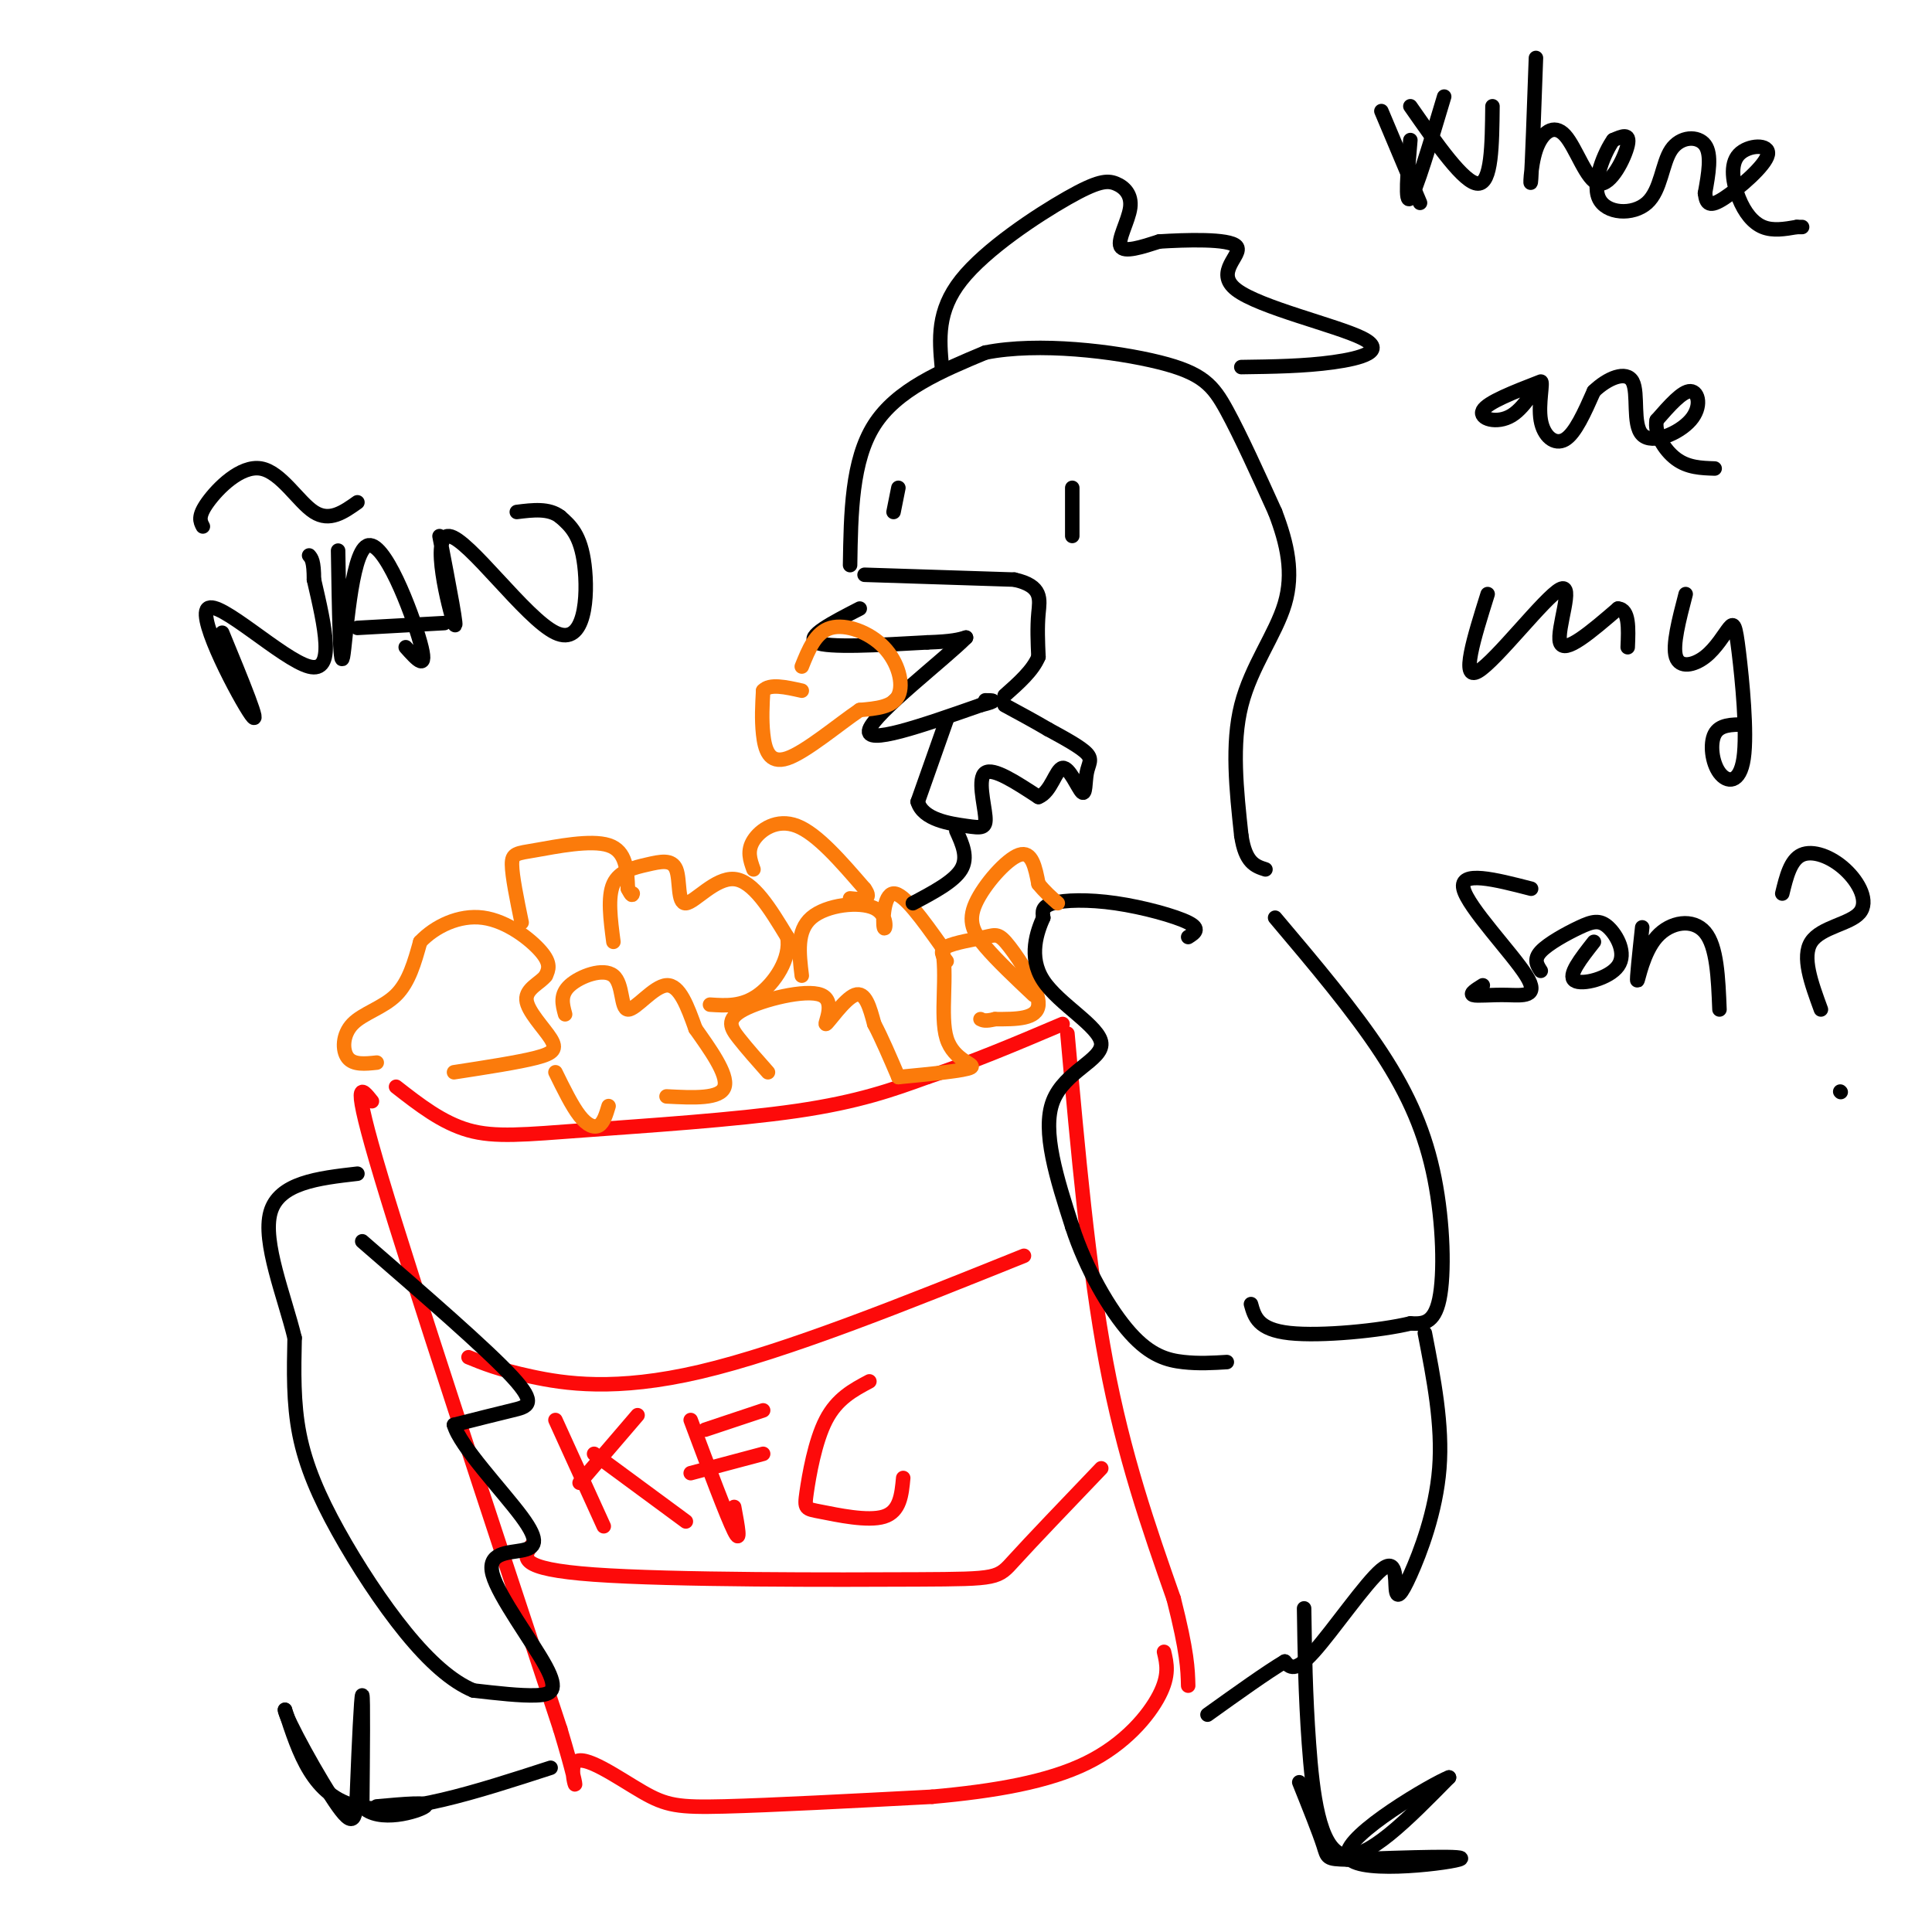 <svg viewBox='0 0 400 400' version='1.1' xmlns='http://www.w3.org/2000/svg' xmlns:xlink='http://www.w3.org/1999/xlink'><g fill='none' stroke='rgb(253,10,10)' stroke-width='3' stroke-linecap='round' stroke-linejoin='round'><path d='M82,225c4.774,3.726 9.548,7.452 15,9c5.452,1.548 11.583,0.917 24,0c12.417,-0.917 31.119,-2.119 44,-4c12.881,-1.881 19.940,-4.440 27,-7'/><path d='M192,223c9.167,-3.000 18.583,-7.000 28,-11'/><path d='M221,214c2.167,24.250 4.333,48.500 8,68c3.667,19.500 8.833,34.250 14,49'/><path d='M243,331c2.833,11.167 2.917,14.583 3,18'/><path d='M77,228c-2.250,-2.833 -4.500,-5.667 2,16c6.500,21.667 21.750,67.833 37,114'/><path d='M116,358c5.689,18.912 1.411,9.193 3,7c1.589,-2.193 9.043,3.140 14,6c4.957,2.860 7.416,3.246 17,3c9.584,-0.246 26.292,-1.123 43,-2'/><path d='M193,372c13.012,-1.167 24.042,-3.083 32,-7c7.958,-3.917 12.845,-9.833 15,-14c2.155,-4.167 1.577,-6.583 1,-9'/><path d='M97,281c3.089,1.267 6.178,2.533 13,4c6.822,1.467 17.378,3.133 35,-1c17.622,-4.133 42.311,-14.067 67,-24'/><path d='M110,320c-1.595,2.417 -3.190,4.833 13,6c16.190,1.167 50.167,1.083 67,1c16.833,-0.083 16.524,-0.167 20,-4c3.476,-3.833 10.738,-11.417 18,-19'/><path d='M115,294c0.000,0.000 10.000,22.000 10,22'/><path d='M120,307c0.000,0.000 12.000,-14.000 12,-14'/><path d='M123,301c0.000,0.000 19.000,14.000 19,14'/><path d='M143,294c3.750,10.000 7.500,20.000 9,23c1.500,3.000 0.750,-1.000 0,-5'/><path d='M146,296c0.000,0.000 12.000,-4.000 12,-4'/><path d='M143,305c0.000,0.000 15.000,-4.000 15,-4'/><path d='M180,286c-3.357,1.783 -6.715,3.566 -9,8c-2.285,4.434 -3.499,11.518 -4,15c-0.501,3.482 -0.289,3.360 3,4c3.289,0.640 9.654,2.040 13,1c3.346,-1.040 3.673,-4.520 4,-8'/></g>
<g fill='none' stroke='rgb(251,123,11)' stroke-width='3' stroke-linecap='round' stroke-linejoin='round'><path d='M78,220c-2.411,0.256 -4.821,0.512 -6,-1c-1.179,-1.512 -1.125,-4.792 1,-7c2.125,-2.208 6.321,-3.345 9,-6c2.679,-2.655 3.839,-6.827 5,-11'/><path d='M87,195c3.012,-3.190 8.042,-5.667 13,-5c4.958,0.667 9.845,4.476 12,7c2.155,2.524 1.577,3.762 1,5'/><path d='M113,202c-1.048,1.475 -4.167,2.663 -4,5c0.167,2.337 3.622,5.821 5,8c1.378,2.179 0.679,3.051 -3,4c-3.679,0.949 -10.340,1.974 -17,3'/><path d='M117,210c-0.560,-2.043 -1.120,-4.086 1,-6c2.120,-1.914 6.919,-3.699 9,-2c2.081,1.699 1.445,6.880 3,7c1.555,0.120 5.301,-4.823 8,-5c2.699,-0.177 4.349,4.411 6,9'/><path d='M144,213c2.800,3.978 6.800,9.422 6,12c-0.800,2.578 -6.400,2.289 -12,2'/><path d='M115,222c1.711,3.489 3.422,6.978 5,9c1.578,2.022 3.022,2.578 4,2c0.978,-0.578 1.489,-2.289 2,-4'/><path d='M127,195c-0.610,-4.661 -1.221,-9.322 0,-12c1.221,-2.678 4.272,-3.372 7,-4c2.728,-0.628 5.133,-1.189 6,1c0.867,2.189 0.195,7.128 2,7c1.805,-0.128 6.087,-5.322 10,-5c3.913,0.322 7.456,6.161 11,12'/><path d='M163,194c0.822,4.444 -2.622,9.556 -6,12c-3.378,2.444 -6.689,2.222 -10,2'/><path d='M159,222c-2.161,-2.434 -4.321,-4.868 -6,-7c-1.679,-2.132 -2.875,-3.961 1,-6c3.875,-2.039 12.822,-4.289 16,-3c3.178,1.289 0.586,6.116 1,6c0.414,-0.116 3.832,-5.176 6,-6c2.168,-0.824 3.084,2.588 4,6'/><path d='M181,212c1.500,2.833 3.250,6.917 5,11'/><path d='M166,202c-0.566,-4.651 -1.132,-9.301 2,-12c3.132,-2.699 9.963,-3.445 13,-2c3.037,1.445 2.279,5.081 2,4c-0.279,-1.081 -0.080,-6.880 2,-7c2.080,-0.120 6.040,5.440 10,11'/><path d='M195,196c1.298,5.667 -0.458,14.333 1,19c1.458,4.667 6.131,5.333 5,6c-1.131,0.667 -8.065,1.333 -15,2'/><path d='M196,199c-0.817,-1.072 -1.633,-2.144 0,-3c1.633,-0.856 5.716,-1.498 8,-2c2.284,-0.502 2.769,-0.866 5,2c2.231,2.866 6.209,8.962 6,12c-0.209,3.038 -4.604,3.019 -9,3'/><path d='M206,211c-2.000,0.500 -2.500,0.250 -3,0'/><path d='M156,180c-0.689,-1.911 -1.378,-3.822 0,-6c1.378,-2.178 4.822,-4.622 9,-3c4.178,1.622 9.089,7.311 14,13'/><path d='M179,184c1.833,2.500 -0.583,2.250 -3,2'/><path d='M108,191c-0.988,-4.815 -1.976,-9.631 -2,-12c-0.024,-2.369 0.917,-2.292 5,-3c4.083,-0.708 11.310,-2.202 15,-1c3.690,1.202 3.845,5.101 4,9'/><path d='M130,184c0.833,1.667 0.917,1.333 1,1'/></g>
<g fill='none' stroke='rgb(0,0,0)' stroke-width='3' stroke-linecap='round' stroke-linejoin='round'><path d='M75,257c12.822,11.111 25.644,22.222 31,28c5.356,5.778 3.244,6.222 0,7c-3.244,0.778 -7.622,1.889 -12,3'/><path d='M94,295c1.170,4.348 10.094,13.720 14,19c3.906,5.280 2.792,6.470 0,7c-2.792,0.530 -7.264,0.400 -6,5c1.264,4.600 8.263,13.931 11,19c2.737,5.069 1.210,5.877 -2,6c-3.210,0.123 -8.105,-0.438 -13,-1'/><path d='M98,350c-4.458,-1.855 -9.102,-5.992 -14,-12c-4.898,-6.008 -10.049,-13.887 -14,-21c-3.951,-7.113 -6.700,-13.461 -8,-20c-1.300,-6.539 -1.150,-13.270 -1,-20'/><path d='M61,277c-2.067,-8.533 -6.733,-19.867 -5,-26c1.733,-6.133 9.867,-7.067 18,-8'/><path d='M246,194c1.321,-0.833 2.643,-1.667 0,-3c-2.643,-1.333 -9.250,-3.167 -15,-4c-5.750,-0.833 -10.643,-0.667 -13,0c-2.357,0.667 -2.179,1.833 -2,3'/><path d='M216,190c-1.209,2.729 -3.231,8.051 0,13c3.231,4.949 11.716,9.525 12,13c0.284,3.475 -7.633,5.850 -10,12c-2.367,6.150 0.817,16.075 4,26'/><path d='M222,254c2.786,8.643 7.750,17.250 12,22c4.250,4.750 7.786,5.643 11,6c3.214,0.357 6.107,0.179 9,0'/><path d='M264,190c8.119,9.607 16.238,19.214 22,28c5.762,8.786 9.167,16.750 11,26c1.833,9.250 2.095,19.786 1,25c-1.095,5.214 -3.548,5.107 -6,5'/><path d='M292,274c-6.133,1.489 -18.467,2.711 -25,2c-6.533,-0.711 -7.267,-3.356 -8,-6'/><path d='M178,126c-5.667,2.917 -11.333,5.833 -9,7c2.333,1.167 12.667,0.583 23,0'/><path d='M192,133c5.167,-0.167 6.583,-0.583 8,-1'/><path d='M200,132c-4.222,4.289 -18.778,15.511 -20,19c-1.222,3.489 10.889,-0.756 23,-5'/><path d='M203,146c4.000,-1.000 2.500,-1.000 1,-1'/><path d='M179,119c0.000,0.000 31.000,1.000 31,1'/><path d='M210,120c5.933,1.311 5.267,4.089 5,7c-0.267,2.911 -0.133,5.956 0,9'/><path d='M215,136c-1.167,2.833 -4.083,5.417 -7,8'/><path d='M176,117c0.167,-10.833 0.333,-21.667 5,-29c4.667,-7.333 13.833,-11.167 23,-15'/><path d='M204,73c10.988,-2.214 26.958,-0.250 36,2c9.042,2.250 11.155,4.786 14,10c2.845,5.214 6.423,13.107 10,21'/><path d='M264,106c2.536,6.619 3.875,12.667 2,19c-1.875,6.333 -6.964,12.952 -9,21c-2.036,8.048 -1.018,17.524 0,27'/><path d='M257,173c0.833,5.667 2.917,6.333 5,7'/><path d='M196,149c0.000,0.000 -6.000,17.000 -6,17'/><path d='M190,166c1.059,3.724 6.707,4.534 10,5c3.293,0.466 4.233,0.587 4,-2c-0.233,-2.587 -1.638,-7.882 0,-9c1.638,-1.118 6.319,1.941 11,5'/><path d='M215,165c2.601,-0.941 3.603,-5.794 5,-6c1.397,-0.206 3.189,4.233 4,5c0.811,0.767 0.641,-2.140 1,-4c0.359,-1.860 1.245,-2.674 0,-4c-1.245,-1.326 -4.623,-3.163 -8,-5'/><path d='M217,151c-2.833,-1.667 -5.917,-3.333 -9,-5'/><path d='M195,76c-0.529,-5.797 -1.059,-11.593 4,-18c5.059,-6.407 15.706,-13.424 22,-17c6.294,-3.576 8.233,-3.711 10,-3c1.767,0.711 3.360,2.268 3,5c-0.360,2.732 -2.674,6.638 -2,8c0.674,1.362 4.337,0.181 8,-1'/><path d='M240,50c5.293,-0.332 14.526,-0.664 16,1c1.474,1.664 -4.811,5.322 0,9c4.811,3.678 20.718,7.375 26,10c5.282,2.625 -0.062,4.179 -6,5c-5.938,0.821 -12.469,0.911 -19,1'/><path d='M222,101c0.000,5.067 0.000,10.133 0,10c0.000,-0.133 -0.000,-5.467 0,-7c0.000,-1.533 0.000,0.733 0,3'/><path d='M186,101c0.000,0.000 -1.000,5.000 -1,5'/></g>
<g fill='none' stroke='rgb(251,123,11)' stroke-width='3' stroke-linecap='round' stroke-linejoin='round'><path d='M166,138c1.429,-3.554 2.857,-7.107 6,-8c3.143,-0.893 8.000,0.875 11,4c3.000,3.125 4.143,7.607 3,10c-1.143,2.393 -4.571,2.696 -8,3'/><path d='M178,147c-4.333,2.917 -11.167,8.708 -15,10c-3.833,1.292 -4.667,-1.917 -5,-5c-0.333,-3.083 -0.167,-6.042 0,-9'/><path d='M158,143c1.333,-1.500 4.667,-0.750 8,0'/><path d='M214,206c-3.756,-3.542 -7.512,-7.083 -10,-10c-2.488,-2.917 -3.708,-5.208 -2,-9c1.708,-3.792 6.345,-9.083 9,-10c2.655,-0.917 3.327,2.542 4,6'/><path d='M215,183c1.333,1.667 2.667,2.833 4,4'/></g>
<g fill='none' stroke='rgb(0,0,0)' stroke-width='3' stroke-linecap='round' stroke-linejoin='round'><path d='M46,131c4.173,10.137 8.345,20.274 6,17c-2.345,-3.274 -11.208,-19.958 -9,-22c2.208,-2.042 15.488,10.560 21,12c5.512,1.440 3.256,-8.280 1,-18'/><path d='M65,120c0.000,-3.833 -0.500,-4.417 -1,-5'/><path d='M70,114c0.202,12.488 0.405,24.976 1,22c0.595,-2.976 1.583,-21.417 5,-23c3.417,-1.583 9.262,13.690 11,20c1.738,6.310 -0.631,3.655 -3,1'/><path d='M74,130c0.000,0.000 18.000,-1.000 18,-1'/><path d='M91,111c1.992,10.348 3.984,20.695 3,18c-0.984,-2.695 -4.944,-18.434 -1,-18c3.944,0.434 15.793,17.040 22,20c6.207,2.960 6.774,-7.726 6,-14c-0.774,-6.274 -2.887,-8.137 -5,-10'/><path d='M116,107c-2.333,-1.833 -5.667,-1.417 -9,-1'/><path d='M42,109c-0.548,-1.042 -1.095,-2.083 1,-5c2.095,-2.917 6.833,-7.708 11,-7c4.167,0.708 7.762,6.917 11,9c3.238,2.083 6.119,0.042 9,-2'/><path d='M198,172c1.250,2.750 2.500,5.500 1,8c-1.500,2.500 -5.750,4.750 -10,7'/><path d='M295,276c1.853,9.502 3.707,19.003 3,28c-0.707,8.997 -3.974,17.488 -6,22c-2.026,4.512 -2.811,5.044 -3,3c-0.189,-2.044 0.218,-6.666 -3,-4c-3.218,2.666 -10.062,12.619 -14,17c-3.938,4.381 -4.969,3.191 -6,2'/><path d='M266,344c-3.667,2.167 -9.833,6.583 -16,11'/><path d='M270,333c0.133,8.911 0.267,17.822 1,28c0.733,10.178 2.067,21.622 7,23c4.933,1.378 13.467,-7.311 22,-16'/><path d='M300,368c-2.988,1.083 -21.458,11.792 -21,16c0.458,4.208 19.845,1.917 23,1c3.155,-0.917 -9.923,-0.458 -23,0'/><path d='M279,385c-4.467,-0.089 -4.133,-0.311 -5,-3c-0.867,-2.689 -2.933,-7.844 -5,-13'/><path d='M114,366c-15.417,5.000 -30.833,10.000 -40,8c-9.167,-2.000 -12.083,-11.000 -15,-20'/><path d='M59,354c-0.056,1.378 7.305,14.823 11,20c3.695,5.177 3.726,2.086 4,-5c0.274,-7.086 0.793,-18.167 1,-18c0.207,0.167 0.104,11.584 0,23'/><path d='M75,374c3.333,3.578 11.667,1.022 13,0c1.333,-1.022 -4.333,-0.511 -10,0'/><path d='M292,29c-0.583,6.750 -1.167,13.500 0,12c1.167,-1.500 4.083,-11.250 7,-21'/><path d='M286,23c0.000,0.000 8.000,19.000 8,19'/><path d='M292,22c5.583,8.000 11.167,16.000 14,16c2.833,0.000 2.917,-8.000 3,-16'/><path d='M318,12c-0.397,11.057 -0.793,22.114 -1,25c-0.207,2.886 -0.224,-2.398 1,-6c1.224,-3.602 3.689,-5.522 6,-3c2.311,2.522 4.468,9.487 7,10c2.532,0.513 5.438,-5.425 6,-8c0.562,-2.575 -1.219,-1.788 -3,-1'/><path d='M334,29c-1.699,2.337 -4.447,8.679 -3,12c1.447,3.321 7.089,3.622 10,1c2.911,-2.622 3.091,-8.168 5,-11c1.909,-2.832 5.545,-2.952 7,-1c1.455,1.952 0.727,5.976 0,10'/><path d='M353,40c0.266,2.287 0.932,3.006 4,1c3.068,-2.006 8.538,-6.736 9,-9c0.462,-2.264 -4.082,-2.060 -6,0c-1.918,2.060 -1.209,5.978 0,9c1.209,3.022 2.917,5.149 5,6c2.083,0.851 4.542,0.425 7,0'/><path d='M372,47c1.333,0.000 1.167,0.000 1,0'/><path d='M319,79c-5.561,2.158 -11.122,4.316 -12,6c-0.878,1.684 2.928,2.893 6,1c3.072,-1.893 5.411,-6.889 6,-7c0.589,-0.111 -0.572,4.662 0,8c0.572,3.338 2.878,5.239 5,4c2.122,-1.239 4.061,-5.620 6,-10'/><path d='M330,81c2.775,-2.685 6.713,-4.399 8,-2c1.287,2.399 -0.078,8.911 2,11c2.078,2.089 7.598,-0.245 10,-3c2.402,-2.755 1.686,-5.930 0,-6c-1.686,-0.070 -4.343,2.965 -7,6'/><path d='M343,87c-0.556,2.622 1.556,6.178 4,8c2.444,1.822 5.222,1.911 8,2'/><path d='M308,123c-2.839,9.054 -5.679,18.107 -2,16c3.679,-2.107 13.875,-15.375 17,-17c3.125,-1.625 -0.821,8.393 0,11c0.821,2.607 6.411,-2.196 12,-7'/><path d='M335,126c2.333,0.167 2.167,4.083 2,8'/><path d='M349,123c-1.385,5.317 -2.769,10.633 -2,13c0.769,2.367 3.692,1.783 6,0c2.308,-1.783 4.001,-4.765 5,-6c0.999,-1.235 1.304,-0.723 2,5c0.696,5.723 1.785,16.658 1,22c-0.785,5.342 -3.442,5.092 -5,3c-1.558,-2.092 -2.017,-6.026 -1,-8c1.017,-1.974 3.508,-1.987 6,-2'/><path d='M317,184c-7.451,-1.920 -14.903,-3.841 -14,0c0.903,3.841 10.159,13.442 13,18c2.841,4.558 -0.735,4.073 -4,4c-3.265,-0.073 -6.219,0.265 -7,0c-0.781,-0.265 0.609,-1.132 2,-2'/><path d='M319,201c-0.761,-1.179 -1.522,-2.359 0,-4c1.522,-1.641 5.328,-3.744 8,-5c2.672,-1.256 4.211,-1.667 6,0c1.789,1.667 3.828,5.410 2,8c-1.828,2.590 -7.522,4.026 -9,3c-1.478,-1.026 1.261,-4.513 4,-8'/><path d='M340,192c-0.595,5.542 -1.190,11.083 -1,11c0.190,-0.083 1.167,-5.792 4,-9c2.833,-3.208 7.524,-3.917 10,-1c2.476,2.917 2.738,9.458 3,16'/><path d='M369,185c0.845,-3.474 1.691,-6.947 4,-8c2.309,-1.053 6.083,0.316 9,3c2.917,2.684 4.978,6.684 3,9c-1.978,2.316 -7.994,2.947 -10,6c-2.006,3.053 -0.003,8.526 2,14'/><path d='M381,226c0.000,0.000 0.100,0.100 0.1,0.1'/></g>
</svg>
